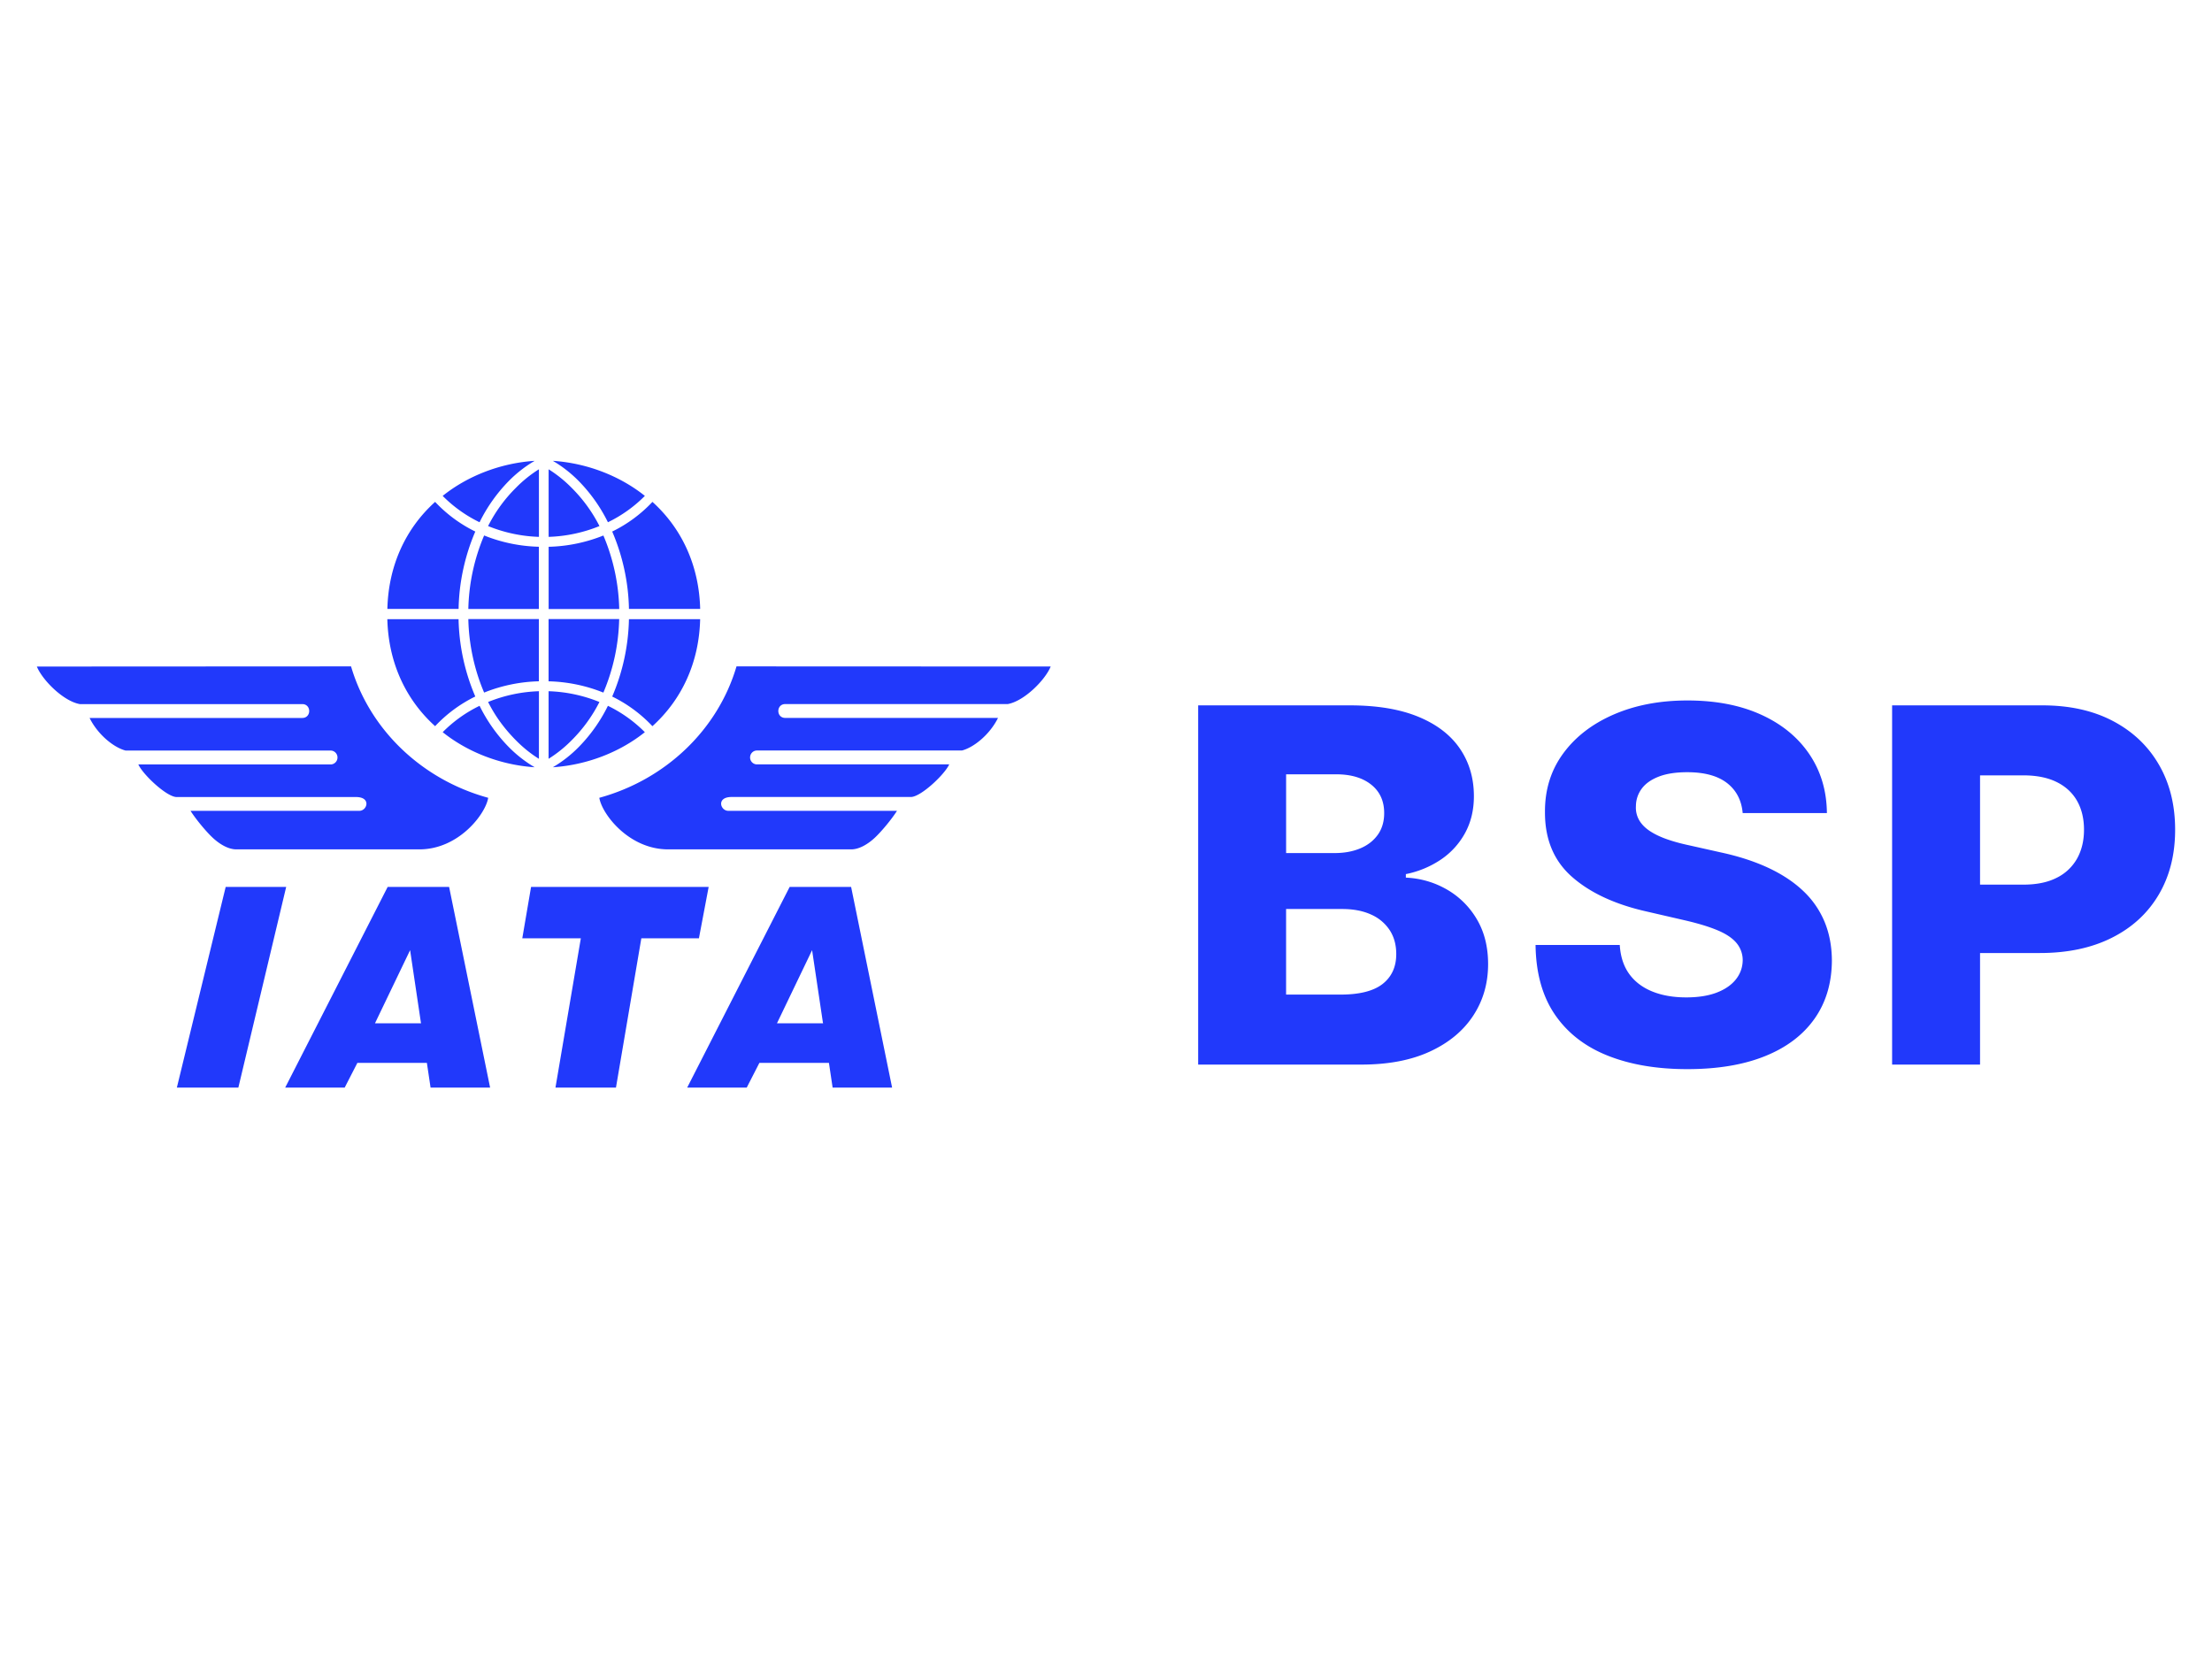 <svg width="120" height="90" viewBox="0 0 120 90" xmlns="http://www.w3.org/2000/svg">
    <g fill="#2139FB" fill-rule="nonzero">
        <path d="M29.237 37.498a8 8 0 0 0-2.758.585c.402.8.9 1.46 1.503 2.072.392.397.81.735 1.254 1.01l.001-3.667zM12.243 48.116 9.595 59h3.336l2.594-10.884h-3.282zM26.588 59l-2.224-10.884H21.03L15.472 59H18.7l.688-1.34h3.77l.2 1.34h3.23zm-3.76-3.486h-2.486l1.906-3.968.593 3.98-.012-.012zm15.616-7.398H28.81l-.476 2.787h3.176L30.134 59h3.282l1.376-8.097h3.124l.528-2.787zM48.396 59l-2.223-10.884h-3.335L37.28 59h3.23l.687-1.34h3.772l.2 1.34h3.227zm-3.759-3.486H42.15l1.906-3.968.595 3.987-.014-.019zm-4.682-19.363c-1.009 3.433-3.841 6.142-7.442 7.129.135.868 1.591 2.798 3.736 2.798h9.925c.45 0 .927-.295 1.297-.643.37-.349.9-.992 1.192-1.449h-9.158c-.423 0-.661-.75.185-.75h9.74c.556-.027 1.826-1.234 2.065-1.769H41.04a.375.375 0 0 1-.348-.376c0-.198.152-.363.348-.376h11.142c.635-.16 1.509-.857 1.96-1.768h-11.54c-.504 0-.504-.752 0-.752H54.67c.9-.162 2.038-1.314 2.329-2.037l-17.045-.007zm-20.46 7.835h-9.16c.292.457.822 1.1 1.192 1.449.37.348.846.643 1.297.643h9.926c2.143 0 3.6-1.93 3.734-2.798-3.6-.987-6.432-3.696-7.44-7.129L2 36.16c.291.724 1.429 1.876 2.329 2.037h12.068c.502 0 .502.752 0 .752H4.86c.45.912 1.323 1.609 1.958 1.769H17.96a.375.375 0 0 1 .348.376.375.375 0 0 1-.348.376H7.505c.237.536 1.51 1.742 2.064 1.769h9.74c.847-.002.609.748.186.748zm6.769-6.414a8.542 8.542 0 0 1 2.97-.612v-3.375h-3.827c.027 1.397.344 2.794.857 3.987zm-2.659 1.822a7.521 7.521 0 0 1 2.18-1.609 11.2 11.2 0 0 1-.908-4.195h-3.864c.057 2.31.967 4.338 2.592 5.804zm5.4 2.229c-.51-.3-.98-.667-1.398-1.09a8.612 8.612 0 0 1-1.59-2.243 7.27 7.27 0 0 0-2.001 1.43c1.348 1.08 3.128 1.779 4.989 1.903zm.23-11.962a8.507 8.507 0 0 1-2.971-.612 10.79 10.79 0 0 0-.857 3.988h3.827v-3.376zm-2.756-1.122a8 8 0 0 0 2.758.586l-.001-3.667a6.858 6.858 0 0 0-1.254 1.011 7.986 7.986 0 0 0-1.503 2.07zm-.694.297a7.521 7.521 0 0 1-2.18-1.609c-1.625 1.466-2.535 3.495-2.59 5.806h3.864c.025-1.487.362-2.935.906-4.197zm1.822-2.747A6.84 6.84 0 0 1 29.005 25c-1.862.124-3.643.822-4.99 1.902a7.326 7.326 0 0 0 2.001 1.43 8.652 8.652 0 0 1 1.591-2.243zm2.156 10.872a8.507 8.507 0 0 1 2.97.612 10.79 10.79 0 0 0 .857-3.988H29.76v3.376h.002zm1.253 3.194a8.094 8.094 0 0 0 1.503-2.072 8 8 0 0 0-2.758-.585v3.666a6.857 6.857 0 0 0 1.255-1.009zm6.968-6.565H34.12a11.239 11.239 0 0 1-.908 4.197 7.53 7.53 0 0 1 2.181 1.608c1.624-1.467 2.535-3.495 2.59-5.805zm-7.992 8.033c1.862-.124 3.641-.823 4.99-1.903a7.31 7.31 0 0 0-2.003-1.43 8.612 8.612 0 0 1-1.59 2.243c-.417.423-.886.79-1.397 1.09zm2.742-12.572a8.542 8.542 0 0 1-2.97.612v3.376h3.829a10.815 10.815 0 0 0-.859-3.988zm-1.718-2.582a6.858 6.858 0 0 0-1.253-1.01v3.666a8 8 0 0 0 2.758-.586 8.101 8.101 0 0 0-1.505-2.07zm3.104 6.564h3.864c-.056-2.31-.967-4.34-2.59-5.806a7.507 7.507 0 0 1-2.182 1.609c.544 1.262.881 2.71.908 4.197zm-1.14-4.701a7.343 7.343 0 0 0 2.004-1.43c-1.35-1.08-3.13-1.778-4.992-1.902a6.84 6.84 0 0 1 1.398 1.09 8.653 8.653 0 0 1 1.59 2.242zM65 57.753V38.266h8.231c1.478 0 2.716.207 3.715.619 1 .412 1.751.99 2.256 1.732.504.742.756 1.601.756 2.578 0 .742-.157 1.403-.472 1.984a4.108 4.108 0 0 1-1.301 1.441 5.234 5.234 0 0 1-1.918.8v.19c.797.038 1.534.25 2.212.637a4.447 4.447 0 0 1 1.634 1.613c.41.688.616 1.502.616 2.44 0 1.047-.27 1.981-.81 2.803-.539.821-1.32 1.468-2.341 1.94-1.022.473-2.262.71-3.72.71H65zm4.77-3.797h2.95c1.035 0 1.798-.193 2.29-.58.49-.387.736-.926.736-1.618 0-.5-.118-.934-.356-1.298a2.328 2.328 0 0 0-1.012-.847c-.437-.2-.96-.3-1.571-.3H69.77v4.643zm0-7.678h2.642c.52 0 .983-.086 1.388-.257.404-.171.72-.419.949-.742.228-.324.342-.714.342-1.17 0-.654-.234-1.168-.703-1.542-.47-.374-1.102-.561-1.9-.561h-2.717v4.272zM94.54 44.108c-.063-.697-.348-1.241-.852-1.631-.505-.39-1.223-.585-2.154-.585-.617 0-1.131.079-1.542.237-.412.159-.72.376-.926.652a1.593 1.593 0 0 0-.318.947 1.36 1.36 0 0 0 .179.77c.131.223.324.418.578.586.254.168.56.315.92.442s.765.238 1.215.333l1.696.38c.977.21 1.84.49 2.588.838.748.349 1.378.764 1.889 1.247a4.85 4.85 0 0 1 1.161 1.665c.264.628.399 1.332.405 2.112-.006 1.23-.321 2.287-.944 3.168-.624.882-1.518 1.558-2.685 2.027-1.166.47-2.571.704-4.216.704-1.652 0-3.09-.244-4.318-.733-1.227-.488-2.182-1.23-2.863-2.226-.68-.996-1.03-2.255-1.05-3.777h4.568c.039.628.21 1.15.511 1.57.302.418.718.735 1.248.951.53.216 1.146.323 1.846.323.642 0 1.19-.085 1.643-.256.453-.172.802-.41 1.046-.714.244-.305.37-.653.376-1.047a1.45 1.45 0 0 0-.347-.946c-.225-.264-.57-.492-1.036-.685-.466-.194-1.059-.373-1.778-.538l-2.063-.476c-1.71-.387-3.055-1.013-4.038-1.879-.983-.866-1.472-2.038-1.465-3.516-.007-1.205.32-2.261.983-3.168.662-.907 1.577-1.614 2.747-2.122 1.169-.507 2.502-.761 4-.761 1.529 0 2.857.255 3.985.766 1.127.51 2.003 1.226 2.626 2.146.623.92.941 1.985.954 3.196h-4.568zM102.646 57.753V38.266h8.154c1.478 0 2.755.284 3.831.852 1.077.568 1.907 1.357 2.492 2.37.585 1.01.877 2.186.877 3.524 0 1.345-.297 2.52-.892 3.526-.594 1.005-1.44 1.784-2.54 2.335-1.098.552-2.402.828-3.912.828h-5.031v-3.71h4.144c.72 0 1.322-.124 1.807-.372a2.563 2.563 0 0 0 1.104-1.041c.25-.448.376-.97.376-1.566 0-.602-.126-1.124-.376-1.565-.25-.44-.62-.782-1.109-1.023-.488-.24-1.089-.361-1.802-.361h-2.352v15.69h-4.77z"/>
    </g>
</svg>
